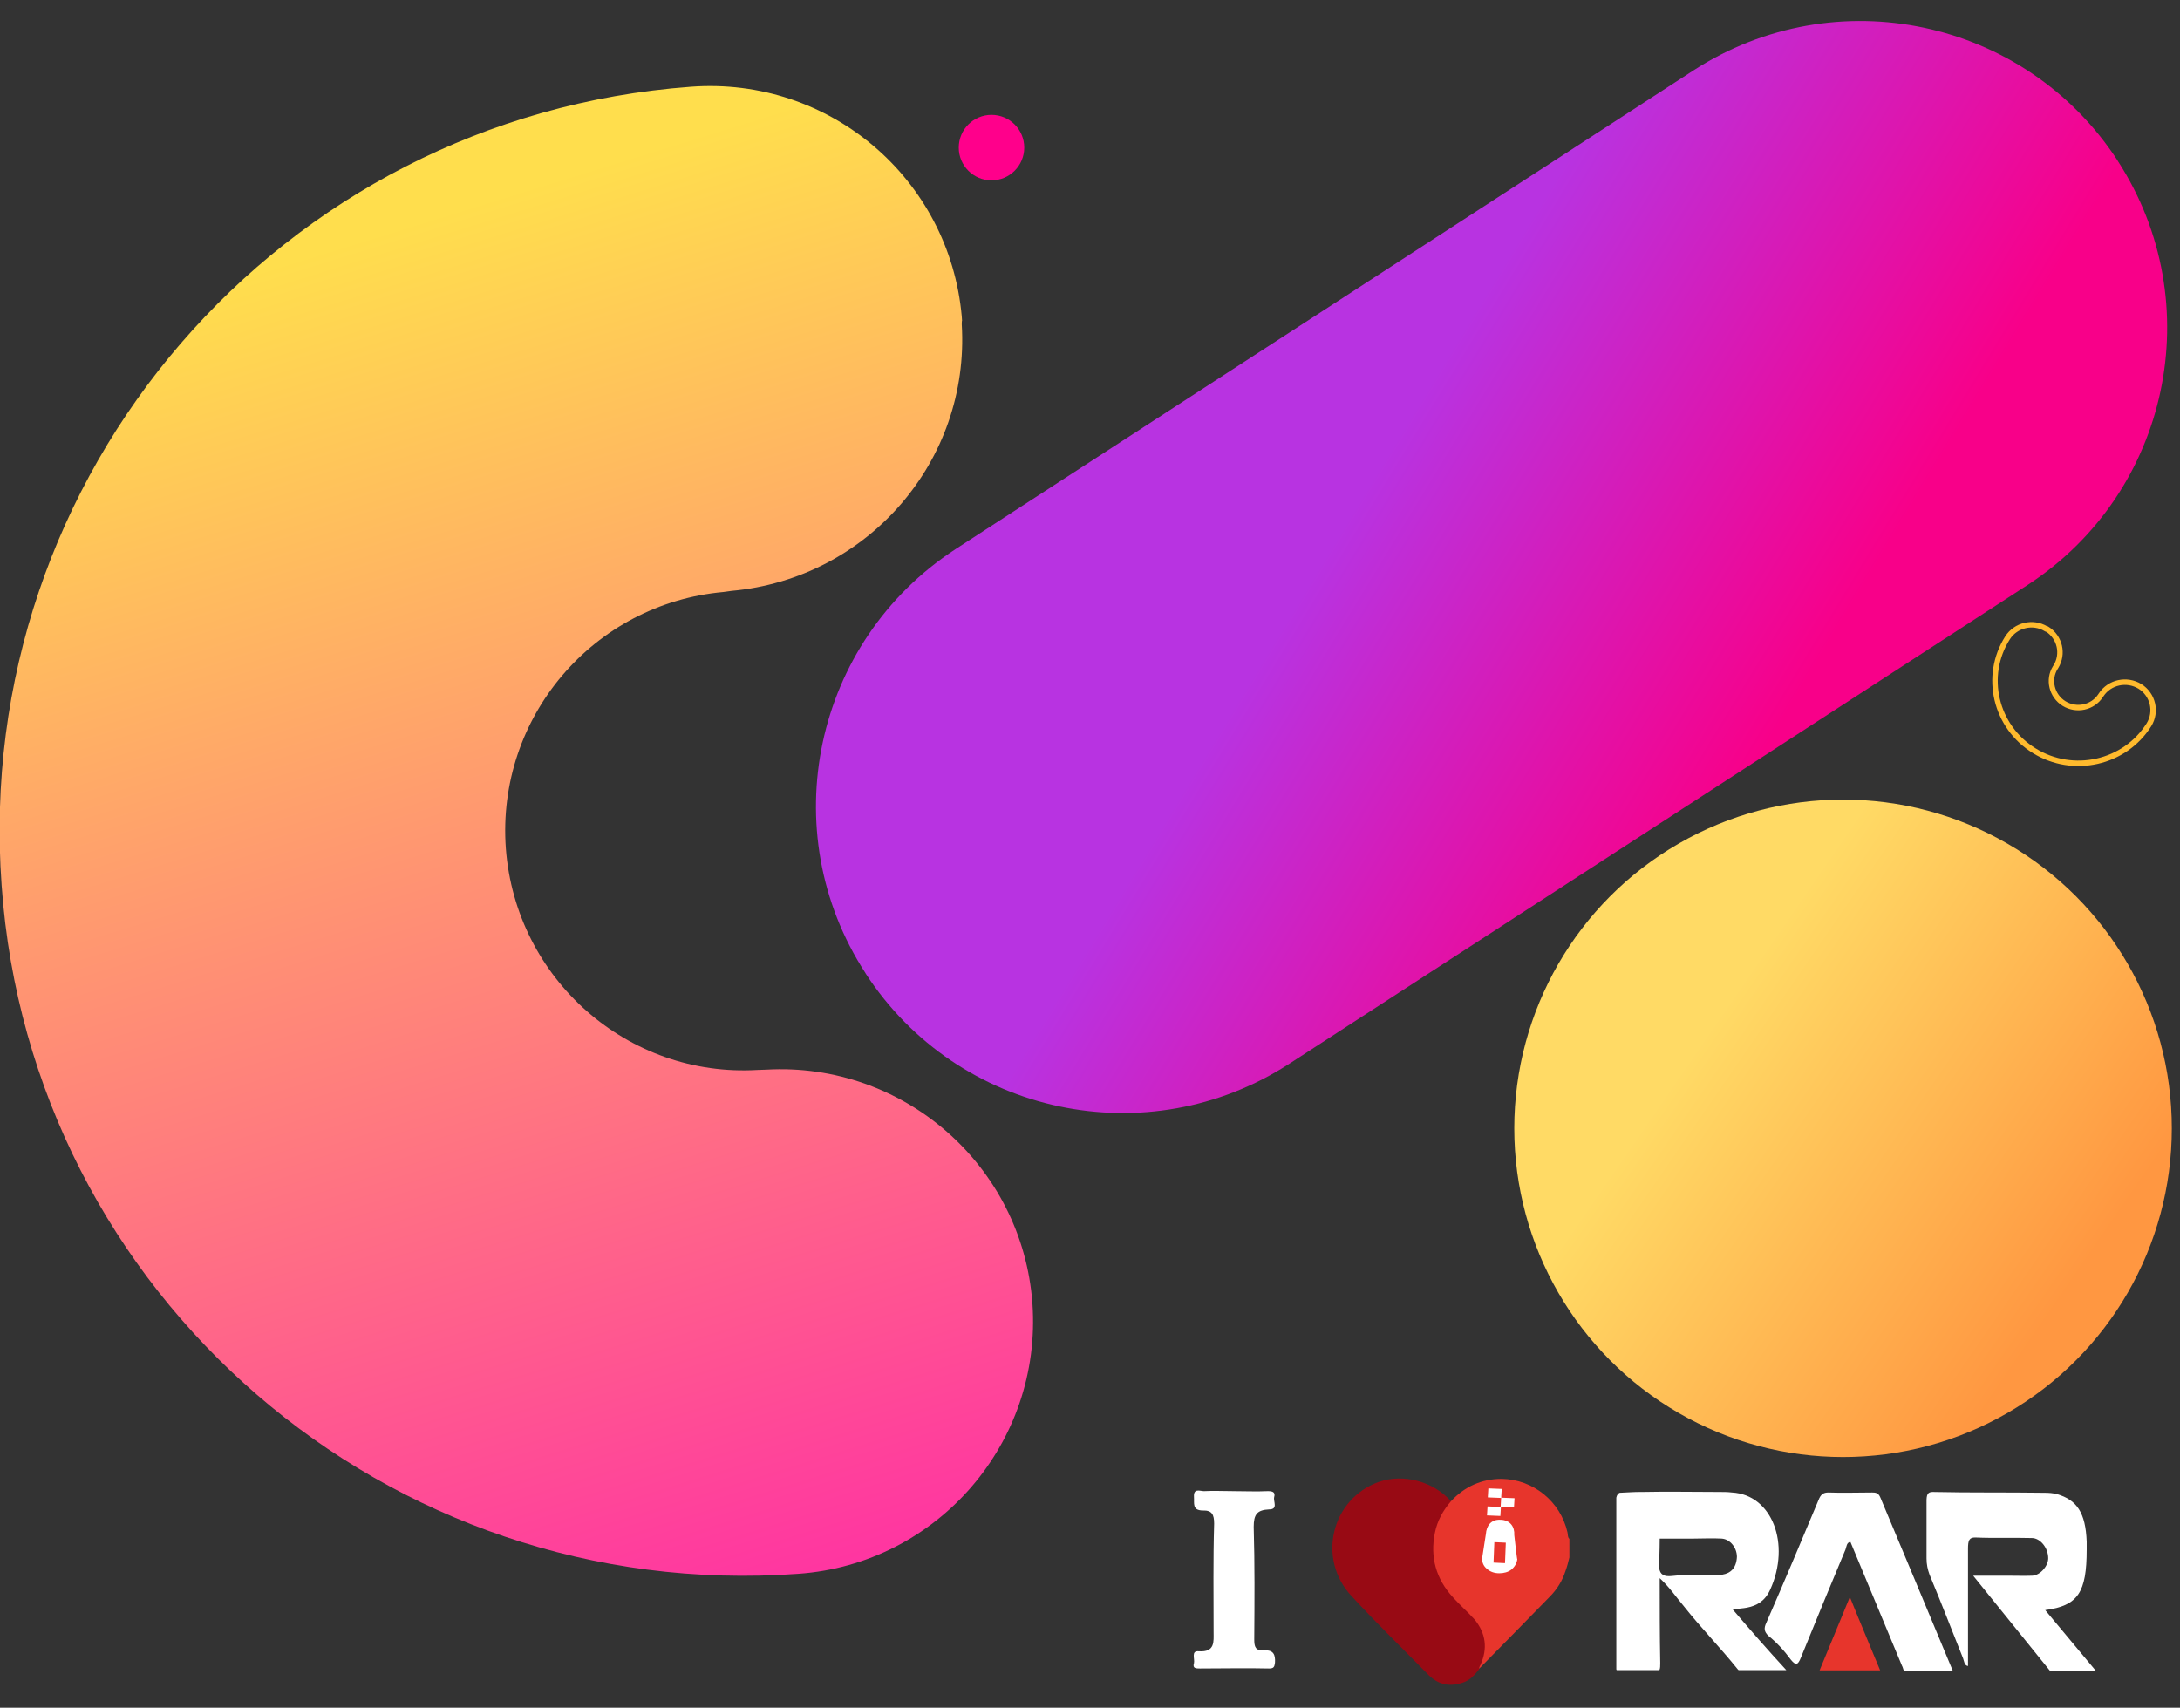 <?xml version="1.0" encoding="utf-8"?>
<!-- Generator: Adobe Illustrator 26.2.1, SVG Export Plug-In . SVG Version: 6.00 Build 0)  -->
<svg version="1.1" id="图层_1" xmlns="http://www.w3.org/2000/svg" xmlns:xlink="http://www.w3.org/1999/xlink" x="0px" y="0px"
	 width="799px" height="626px" viewBox="0 0 799 626" style="enable-background:new 0 0 799 626;" xml:space="preserve">
<rect x="0" y="0" width="799" height="626" fill="#333333" stroke="none"/>
<style type="text/css">
	.st0{fill:none;stroke:#FFBA2D;stroke-width:2;}
	.st1{fill:url(#SVGID_1_);}
	.st2{fill:#FF008B;}
	.st3{fill:url(#SVGID_00000140717495649397726980000010384384507565574060_);}
	.st4{fill:url(#SVGID_00000018195639391587001980000000029517056700784822_);}
	.st5{fill:#FFFFFF;}
	.st6{fill:#E7352C;}
	.st7{fill:#980A14;}
</style>
<path class="st0" d="M750.3,230.6c4.7,3,6.1,9.1,3.2,13.8l-0.2,0.3c-2.8,4.5-1.3,10.4,3.2,13.2c4.6,2.8,10.5,1.5,13.4-2.9l0.2-0.3
	c3.1-4.7,9.4-6,14.2-3.1c4.8,3,6.3,9.3,3.3,14.1c-8.9,14.1-27.8,18.3-42,9.5c-14.3-8.8-18.7-27.4-9.8-41.4c3-4.7,9.3-6.2,14.1-3.3
	l0.2,0.1H750.3L750.3,230.6z"/>
<linearGradient id="SVGID_1_" gradientUnits="userSpaceOnUse" x1="625.221" y1="602.048" x2="759.041" y2="509.832" gradientTransform="matrix(1 0 0 -1 0 981)">
	<stop  offset="0" style="stop-color:#FFDA65"/>
	<stop  offset="1" style="stop-color:#FF9741"/>
</linearGradient>
<circle class="st1" cx="675.5" cy="413.6" r="120.5"/>
<circle class="st2" cx="363.4" cy="54.1" r="12"/>
<linearGradient id="SVGID_00000135655236084521934480000000765359027246464145_" gradientUnits="userSpaceOnUse" x1="801.419" y1="791.208" x2="725.727" y2="948.691" gradientTransform="matrix(0.839 -0.545 -0.545 -0.839 408.67 1370.728)">
	<stop  offset="0" style="stop-color:#F80089"/>
	<stop  offset="1" style="stop-color:#B833E1"/>
</linearGradient>
<path style="fill:url(#SVGID_00000135655236084521934480000000765359027246464145_);" d="M350.2,201.3L620.7,25.8
	c52-33.7,121.5-19,155.4,33l0.1,0.2c33.7,52,19,121.5-33,155.4L472.6,389.9c-52,33.7-121.5,19-155.3-33l-0.1-0.2
	C283.4,304.7,298.2,235.2,350.2,201.3z"/>
<linearGradient id="SVGID_00000156589496455869887200000010579890540403923622_" gradientUnits="userSpaceOnUse" x1="625.52" y1="24.322" x2="626.649" y2="24.604" gradientTransform="matrix(253.878 388.384 -336.487 219.954 -150499.781 -248202.031)">
	<stop  offset="0" style="stop-color:#FFDE4D"/>
	<stop  offset="1" style="stop-color:#FF31A3"/>
</linearGradient>
<path style="fill:url(#SVGID_00000156589496455869887200000010579890540403923622_);" d="M352.5,119c3,49.9-34.4,93.1-84.4,97.6
	l-2.9,0.4c-47.8,4.3-83.3,46-79.8,94c3.6,47.9,44.7,84.1,92.4,81.2l3-0.1c50.3-2.9,93.9,35.1,97.6,85.7c3.6,51-34.8,95.5-85.8,99.1
	c-150.5,11-281.4-102-292-252.3c-11-150.7,102-281.7,252.6-292.8C304.1,28,348,65.6,352.5,116l0.1,1.5
	C352.5,117.5,352.5,119,352.5,119z"/>
<g>
	<path class="st5" d="M452.2,546.6c4.2,0,8.2,0.2,12.5,0c1.8,0,2.8,0.4,2.3,2.2c-0.4,1.6,1.6,4.5-1.9,4.5c-4.4,0.2-5.6,1.9-5.6,6.4
		c0.4,13.7,0.3,27.5,0.2,41.2c0,2.8,0.4,4.2,3.6,4.1c3.4-0.3,4.2,1.5,4,4.5c-0.2,1.6-0.5,2.1-2.2,2.1c-8.3-0.2-16.8,0-25.3,0
		c-1.4,0-2.8,0-2.2-1.9c0.4-1.6-1.2-4.7,1.8-4.4c6,0.4,5.4-3.6,5.4-7.1c0-13.2-0.2-26.4,0.2-39.7c0-3.3-0.8-4.9-4.1-4.8
		c-4.1,0-3.1-2.8-3.3-5c-0.2-3.3,2.2-2.1,3.7-2.1C444.7,546.4,448.5,546.6,452.2,546.6z"/>
</g>
<g>
	<path class="st5" d="M635.1,590c2.3-0.4,3.7-0.4,5.2-0.7c3.6-0.7,6.6-2.4,8.5-6.6c7.6-16.7,0.7-34.8-14-35.6
		c-1.6-0.2-3.1-0.2-4.8-0.2c-9.3,0-18.7-0.2-28.1,0c-0.3,0-0.4,0-0.7,0c-2.6,0-5,0.2-7.5,0.3c-0.2,0-0.4,0.2-0.4,0.2
		c-0.2,0.2-0.4,0.3-0.4,0.4c-0.3,0.4-0.4,0.8-0.5,1.2v40.7c0,2.3,0,4.5,0,6.8v15.2c0,0.3,0,0.4,0.2,0.5h15.6
		c0.3-0.7,0.3-1.5,0.3-2.6c-0.2-10.1-0.2-20.3-0.2-31.1c3.6,3.3,5.9,6.8,8.7,10.1c6.4,8.1,13.4,15.2,19.9,23.3
		c0.2,0.2,0.2,0.2,0.3,0.3h17.5C647.7,604.6,641.7,597.7,635.1,590z M631.3,577.2c-1.1,0.3-2.2,0.3-3.3,0.3c-5,0-10.2-0.4-15.2,0.2
		c-2.8,0.3-4.4-0.4-4.7-3c0-3.1,0.2-6.4,0.2-10c0-0.3,0-0.4,0-0.7c4.2,0,8.2,0,12.5,0c3.4,0,6.7-0.2,10.2,0c3.1,0.2,5.6,3.3,5.6,6.7
		C636.4,574.8,634.3,576.7,631.3,577.2z"/>
	<path class="st5" d="M706.1,571.3c0,2.1,0.4,4,1.1,5.9c4.2,10.1,8.2,20.4,12.3,30.7c0.4,1,0.4,2.6,1.8,2.8c0-14.4,0-28.6,0-43
		c0-3,0.4-4.2,2.8-4.1c6.8,0.3,13.7,0,20.6,0.2c3.1,0,6,3.6,6,7.4c0,2.9-3,6.3-5.9,6.4c-2.9,0.1-5.9,0-8.8,0c-4,0-8,0-12.8,0
		c9.9,12.3,19.1,23.7,28.1,34.8h16.8c-6.3-7.6-12.2-14.6-18.5-22.2c12-1.6,15.2-6.4,15.2-22.2c0-1,0-1.9,0-2.9
		c-0.4-10.6-3.6-15.3-10.9-17.4c-1.5-0.4-3-0.5-4.5-0.5c-13.7-0.2-27.4,0-41.1-0.3c-1.9,0-2.2,1.2-2.2,3.4
		C706.1,557.3,706.1,564.2,706.1,571.3z"/>
	<path class="st5" d="M656.3,608.3c1.8,2.2,2.6,2.3,3.8-0.8c5.4-13.3,10.8-26.4,16.3-39.5c0.4-1.1,0.4-2.6,1.8-2.8
		c6.3,15.2,12.6,30.3,18.9,45.4c0.3,0.5,0.4,1.2,0.7,1.8h17.9c-9-21.7-17.8-42.6-26.5-63.4c-0.7-1.8-1.8-1.9-3-1.9
		c-5.5,0-10.8,0.2-16.1,0c-1.8,0-2.8,0.7-3.6,2.8c-6.3,15.1-12.6,30-19.1,44.9c-1,2.1-0.8,3.3,0.7,4.8
		C651.1,602,653.9,605,656.3,608.3z"/>
	<path class="st6" d="M689.1,612.3c-3.7-9-7.4-17.7-11.1-26.9c-3.8,9.3-7.4,17.9-11.1,26.9H689.1z"/>
</g>
<g>
	<path class="st6" d="M531.8,550.3c5-5.4,11.3-8.2,18.6-8.2c11.5,0.2,21.5,8.2,24.1,19.6c0.2,0.8,0,1.8,0.7,2.4c0,2.3,0,4.5,0,6.8
		c-0.4,1.6-0.8,3.3-1.4,4.9c-1.2,3.7-3.1,6.8-5.9,9.6c-8.5,8.7-17,17.4-25.5,26c-0.2,0.2-0.3,0.2-0.4,0.3c-0.5-0.5-0.2-1.1,0-1.5
		c3.1-6.8,1.5-12.8-3.6-18.2c-2.1-2.1-4.1-4.1-6.2-6.3c-9-9.2-10-24.3-2.1-34.3C530.5,550.9,531.1,550.5,531.8,550.3z"/>
	<path class="st7" d="M531.8,550.3c-2.9,3.4-5,7.1-5.9,11.6c-1.8,8.9,0.4,16.8,6.6,23.6c2.6,2.9,5.5,5.4,8,8.2
		c4.1,5,4.8,10.7,2.1,16.6c-0.3,0.5-0.5,1-0.5,1.6c-1.6,2.1-3.4,4.1-6,4.9c-4.7,1.6-8.9,0.8-12.5-2.8c-9.4-9.6-19.2-19.1-28.3-29
		c-12.7-13.7-7.3-35.6,10.1-41.8C514.4,540.1,525.3,543,531.8,550.3z"/>
</g>
<path class="st5" d="M545.5,545.6l4.9,0.2l-0.2,3.3l-4.9-0.2L545.5,545.6C545.3,545.6,545.5,545.6,545.5,545.6z M550.2,549l4.9,0.2
	l-0.2,3.3l-4.9-0.2L550.2,549z M545.2,552.2l4.9,0.2l-0.2,3.3l-4.9-0.2L545.2,552.2L545.2,552.2z M555,562.7c0.2-3-1.5-5.5-5-5.6
	c-3.6-0.2-5.2,2.3-5.4,5.2l-1.4,9c0,1.4,0.5,2.8,1.8,3.8c1.2,1.1,2.8,1.6,4.5,1.6c1.6,0,3.3-0.4,4.5-1.4s1.9-2.3,2.1-3.7
	C556,571.8,555,562.7,555,562.7z M551.6,573l-4.2-0.2l0.3-7.5l4.2,0.2L551.6,573z"/>
</svg>
